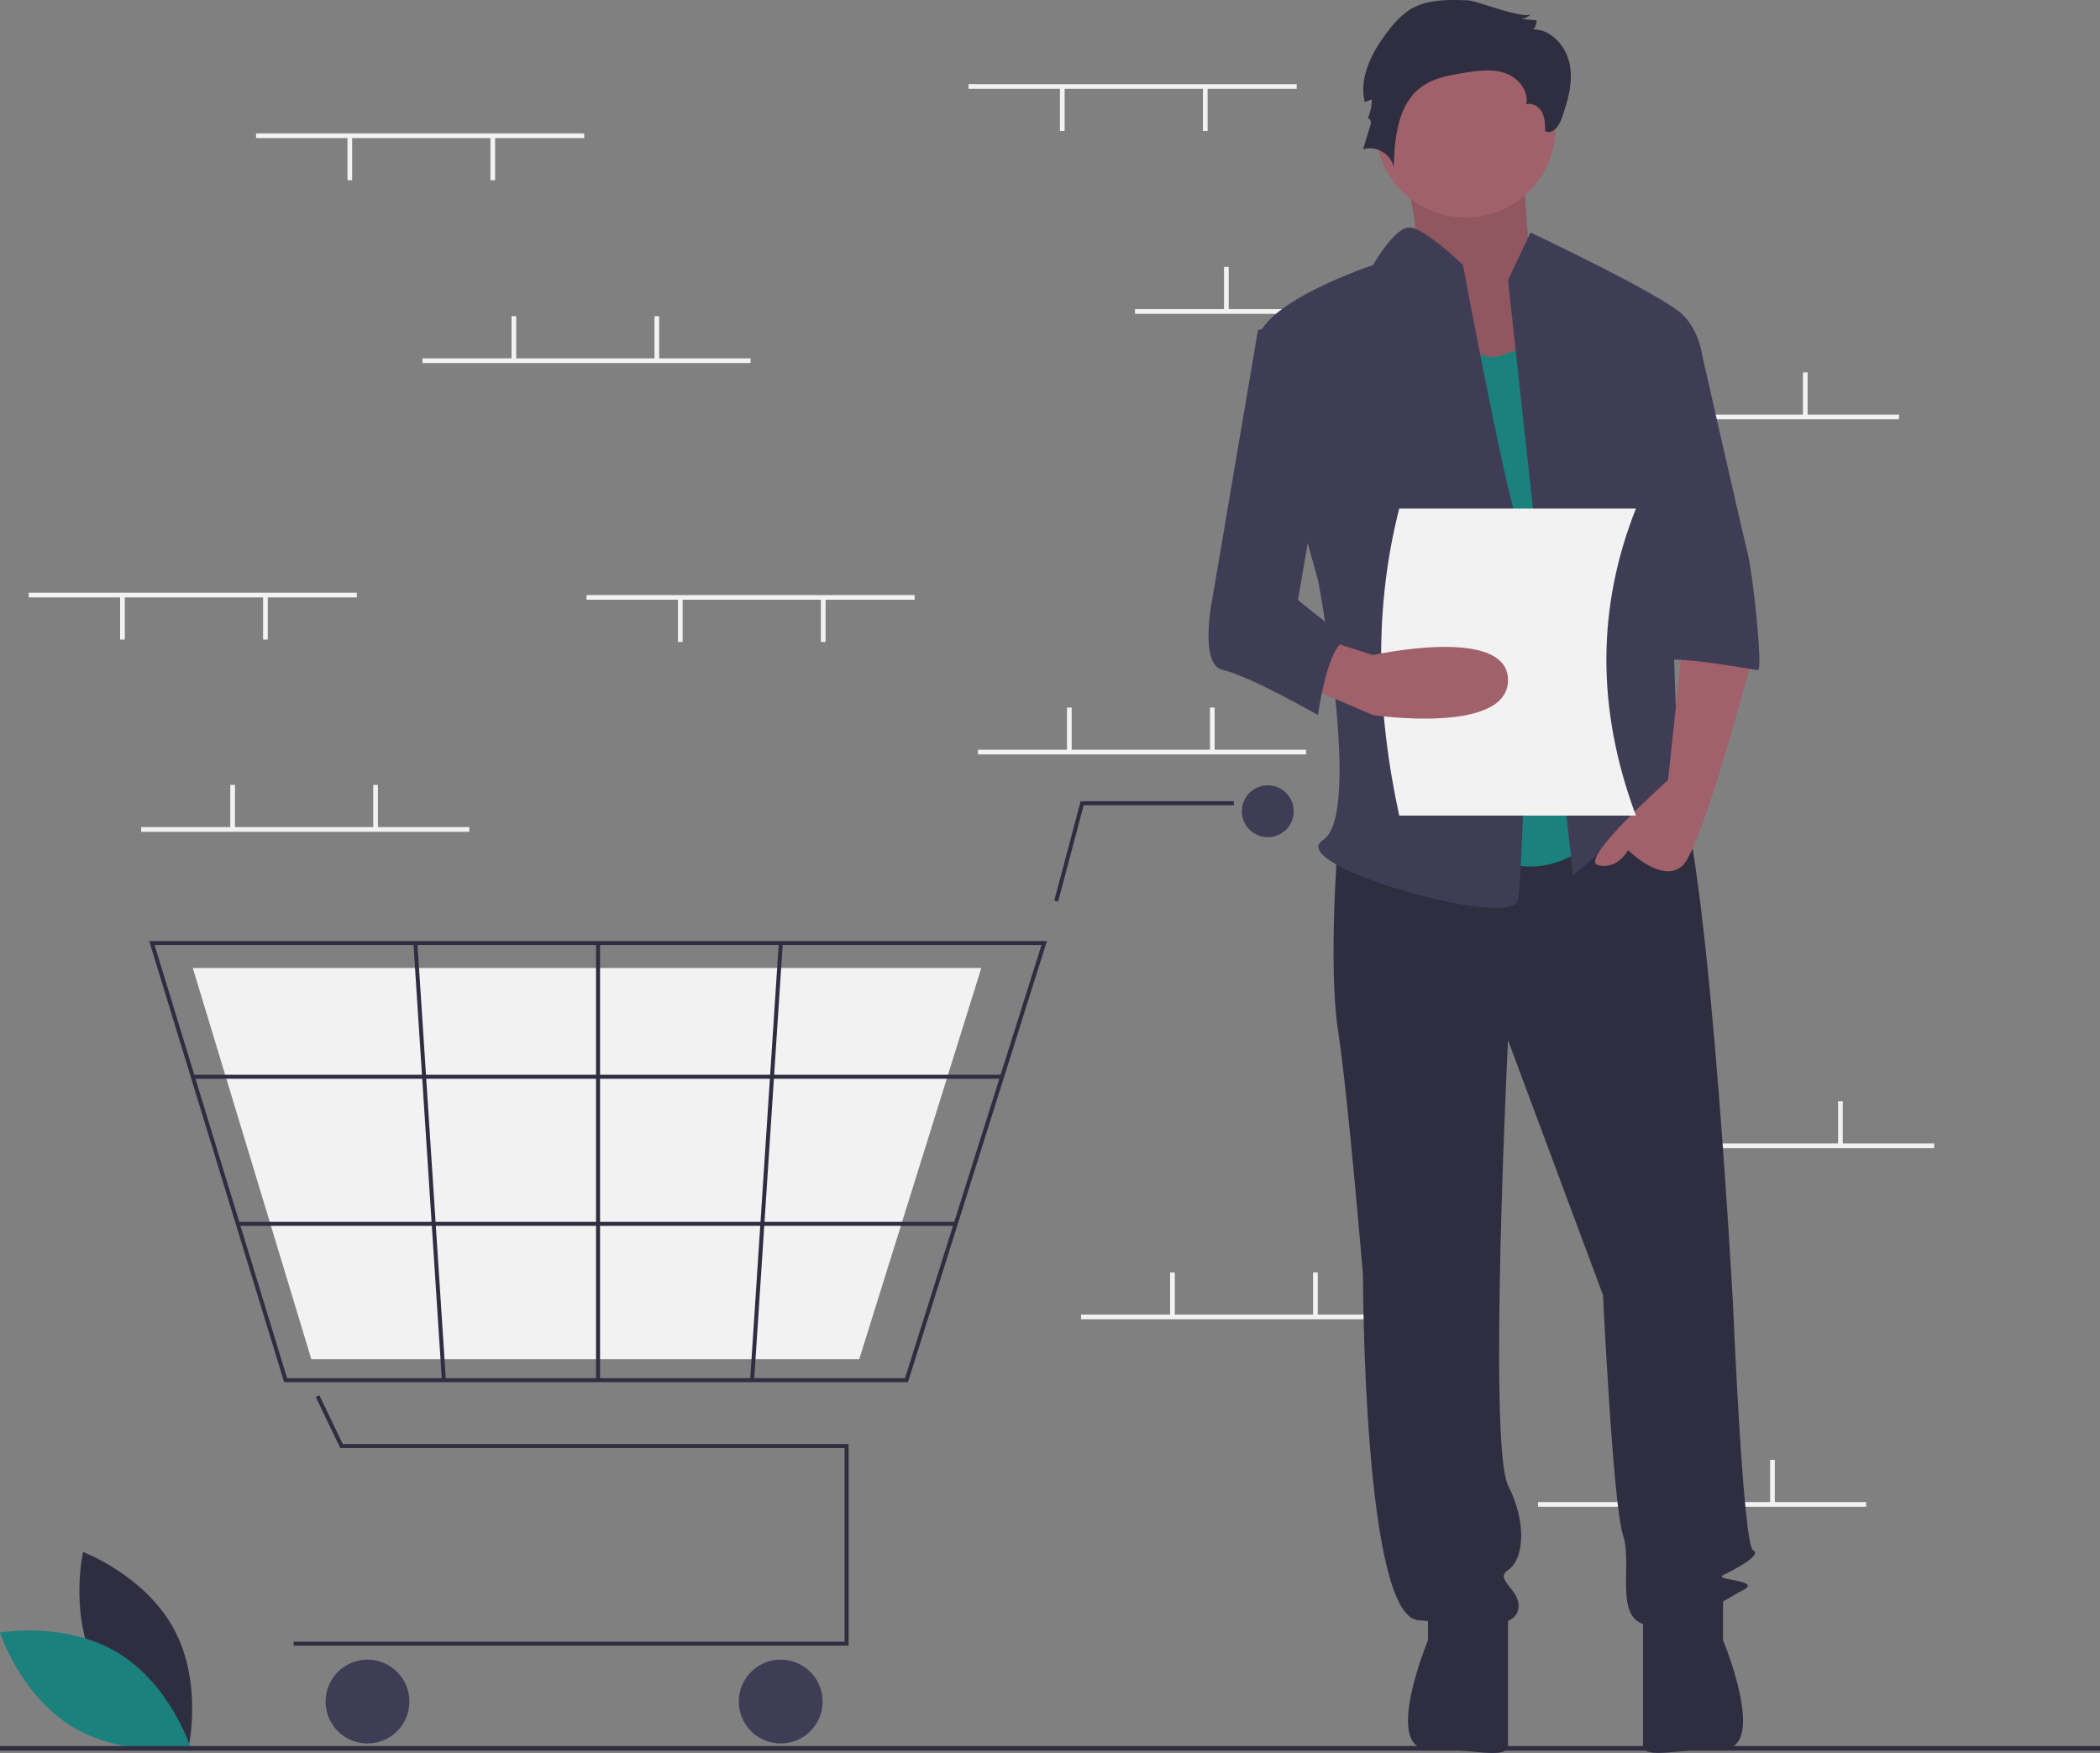 <svg xmlns="http://www.w3.org/2000/svg" xmlns:xlink="http://www.w3.org/1999/xlink" data-name="Layer 1" width="896" height="747.971" viewBox="0 0 896 747.971"><rect x="0" y="0" width="896" height="747.971" fill="#808080" stroke="none"/><title>empty_cart</title><path d="M193.634,788.752c12.428,23.049,38.806,32.944,38.806,32.944s6.227-27.475-6.201-50.524-38.806-32.944-38.806-32.944S181.206,765.703,193.634,788.752Z" transform="translate(-152 -76.014)" fill="#2f2e41"></path><path d="M202.177,781.169c22.438,13.5,31.08,40.314,31.08,40.314s-27.738,4.927-50.177-8.573S152,772.596,152,772.596,179.738,767.67,202.177,781.169Z" transform="translate(-152 -76.014)" fill="#1a817c"></path><rect x="413.248" y="35.908" width="140" height="2" fill="#f2f2f2"></rect><rect x="513.249" y="37.408" width="2" height="18.5" fill="#f2f2f2"></rect><rect x="452.248" y="37.408" width="2" height="18.5" fill="#f2f2f2"></rect><rect x="484.248" y="131.908" width="140" height="2" fill="#f2f2f2"></rect><rect x="522.249" y="113.908" width="2" height="18.5" fill="#f2f2f2"></rect><rect x="583.249" y="113.908" width="2" height="18.5" fill="#f2f2f2"></rect><rect x="670.249" y="176.908" width="140" height="2" fill="#f2f2f2"></rect><rect x="708.249" y="158.908" width="2" height="18.5" fill="#f2f2f2"></rect><rect x="769.249" y="158.908" width="2" height="18.5" fill="#f2f2f2"></rect><rect x="656.249" y="640.908" width="140" height="2" fill="#f2f2f2"></rect><rect x="694.249" y="622.908" width="2" height="18.5" fill="#f2f2f2"></rect><rect x="755.249" y="622.908" width="2" height="18.5" fill="#f2f2f2"></rect><rect x="417.248" y="319.908" width="140" height="2" fill="#f2f2f2"></rect><rect x="455.248" y="301.908" width="2" height="18.5" fill="#f2f2f2"></rect><rect x="516.249" y="301.908" width="2" height="18.5" fill="#f2f2f2"></rect><rect x="461.248" y="560.908" width="140" height="2" fill="#f2f2f2"></rect><rect x="499.248" y="542.908" width="2" height="18.5" fill="#f2f2f2"></rect><rect x="560.249" y="542.908" width="2" height="18.5" fill="#f2f2f2"></rect><rect x="685.249" y="487.908" width="140" height="2" fill="#f2f2f2"></rect><rect x="723.249" y="469.908" width="2" height="18.5" fill="#f2f2f2"></rect><rect x="784.249" y="469.908" width="2" height="18.5" fill="#f2f2f2"></rect><polygon points="362.06 702.184 125.274 702.184 125.274 700.481 360.356 700.481 360.356 617.861 145.18 617.861 134.727 596.084 136.263 595.347 146.252 616.157 362.06 616.157 362.06 702.184" fill="#2f2e41"></polygon><circle cx="156.789" cy="726.033" r="17.887" fill="#3f3d56"></circle><circle cx="333.101" cy="726.033" r="17.887" fill="#3f3d56"></circle><circle cx="540.927" cy="346.153" r="11.073" fill="#3f3d56"></circle><path d="M539.385,665.767H273.237L215.648,477.531H598.693l-.349,1.108Zm-264.889-1.704H538.136l58.234-184.83H217.951Z" transform="translate(-152 -76.014)" fill="#2f2e41"></path><polygon points="366.61 579.958 132.842 579.958 82.26 413.015 418.701 413.015 418.395 413.998 366.61 579.958" fill="#f2f2f2"></polygon><polygon points="451.465 384.7 449.818 384.263 461.059 341.894 526.448 341.894 526.448 343.598 462.37 343.598 451.465 384.7" fill="#2f2e41"></polygon><rect x="82.258" y="458.584" width="345.293" height="1.704" fill="#2f2e41"></rect><rect x="101.459" y="521.344" width="306.319" height="1.704" fill="#2f2e41"></rect><rect x="254.314" y="402.368" width="1.704" height="186.533" fill="#2f2e41"></rect><rect x="385.557" y="570.797" width="186.929" height="1.704" transform="translate(-274.739 936.235) rotate(-86.249)" fill="#2f2e41"></rect><rect x="334.457" y="478.185" width="1.704" height="186.929" transform="translate(-188.469 -52.996) rotate(-3.729)" fill="#2f2e41"></rect><rect y="745" width="896" height="2" fill="#2f2e41"></rect><path d="M747.411,137.89s14.618,41.606,5.622,48.007S783.394,244.573,783.394,244.573l47.229-12.802-25.863-43.74s-3.373-43.74-3.373-50.141S747.411,137.89,747.411,137.89Z" transform="translate(-152 -76.014)" fill="#a0616a"></path><path d="M747.411,137.89s14.618,41.606,5.622,48.007S783.394,244.573,783.394,244.573l47.229-12.802-25.863-43.74s-3.373-43.74-3.373-50.141S747.411,137.89,747.411,137.89Z" transform="translate(-152 -76.014)" opacity="0.1"></path><path d="M722.874,434.468s-4.267,53.341,0,81.079,10.668,104.549,10.668,104.549,0,145.089,23.47,147.222,40.539,4.267,42.673-4.267-10.668-12.802-4.267-17.069,8.535-19.203,0-36.272,0-189.895,0-189.895l40.539,108.816s4.267,89.614,8.535,102.415-4.267,36.272,10.668,38.406,32.005-10.668,40.539-14.936-12.802-4.267-8.535-6.401,17.069-8.535,12.802-10.668-8.535-104.549-8.535-104.549S879.697,414.199,864.762,405.664s-24.537,6.166-24.537,6.166Z" transform="translate(-152 -76.014)" fill="#2f2e41"></path><path d="M761.279,758.784v17.069s-19.203,46.399,0,46.399,34.138,4.808,34.138-1.593V763.051Z" transform="translate(-152 -76.014)" fill="#2f2e41"></path><path d="M887.165,758.754v17.069s19.203,46.399,0,46.399-34.138,4.808-34.138-1.593V763.021Z" transform="translate(-152 -76.014)" fill="#2f2e41"></path><circle cx="625.282" cy="54.408" r="38.406" fill="#a0616a"></circle><path d="M765.547,201.9s10.668,32.005,27.738,25.604l17.069-6.401L840.225,425.934s-23.47,34.138-57.609,12.802S765.547,201.9,765.547,201.9Z" transform="translate(-152 -76.014)" fill="#1a817c"></path><path d="M795.418,195.499l9.601-20.27s56.542,26.671,65.076,35.205,8.535,21.337,8.535,21.337l-14.936,53.341s4.267,117.351,4.267,121.618,14.936,27.738,4.267,19.203-12.802-17.069-21.337-4.267-27.738,27.738-27.738,27.738Z" transform="translate(-152 -76.014)" fill="#3f3d56"></path><path d="M870.096,349.122l-6.401,59.742s-38.406,34.138-29.871,36.272,12.802-6.401,12.802-6.401,14.936,14.936,23.47,6.401S899.967,355.523,899.967,355.523Z" transform="translate(-152 -76.014)" fill="#a0616a"></path><path d="M778.1,76.144c-8.514-.304-17.625-.455-24.804,4.133a36.313,36.313,0,0,0-8.572,8.392c-6.992,8.838-13.033,19.959-10.436,30.925l3.016-1.176a19.751,19.751,0,0,1-1.905,8.463c.425-1.235,1.847.762,1.466,2.011L733.543,139.792c5.462-2.002,12.257,2.052,13.088,7.81.38-12.661,1.693-27.18,11.964-34.593,5.18-3.739,11.735-4.88,18.042-5.894,5.818-.935,11.918-1.827,17.491.089s10.319,7.615,9.055,13.371c2.57-.885,5.444.906,6.713,3.309s1.337,5.237,1.375,7.955c2.739,1.936,5.856-1.908,6.973-5.071,2.62-7.424,4.949-15.327,3.538-23.073s-7.723-15.148-15.596-15.174a5.467,5.467,0,0,0,1.422-3.849l-6.489-.548a7.172,7.172,0,0,0,4.286-2.26C802.798,84.731,782.313,76.295,778.1,76.144Z" transform="translate(-152 -76.014)" fill="#2f2e41"></path><path d="M776.215,189.098s-17.369-17.021-23.62-15.978S737.809,189.098,737.809,189.098s-51.208,17.069-49.074,34.138S714.339,323.518,714.339,323.518s19.203,100.282,2.134,110.95,81.079,38.406,83.213,25.604,6.401-140.821,0-160.024S776.215,189.098,776.215,189.098Z" transform="translate(-152 -76.014)" fill="#3f3d56"></path><path d="M850.893,223.236h26.383S895.7,304.315,897.833,312.85s6.401,49.074,4.267,49.074-44.807-8.535-44.807-2.134Z" transform="translate(-152 -76.014)" fill="#3f3d56"></path><path d="M850,424.014H749c-9.856-45.34-10.68-89.146,0-131H850C833.701,334.115,832.682,377.621,850,424.014Z" transform="translate(-152 -76.014)" fill="#f2f2f2"></path><path d="M707.938,368.325,737.809,381.127s57.609,8.535,57.609-14.936-57.609-10.668-57.609-10.668L718.605,349.383Z" transform="translate(-152 -76.014)" fill="#a0616a"></path><path d="M714.339,210.435l-25.604,6.401L669.532,329.919s-6.401,29.871,4.267,32.005S714.339,381.127,714.339,381.127s4.267-32.005,12.802-32.005L705.804,332.053,718.606,257.375Z" transform="translate(-152 -76.014)" fill="#3f3d56"></path><rect x="60.248" y="352.908" width="140" height="2" fill="#f2f2f2"></rect><rect x="98.249" y="334.908" width="2" height="18.5" fill="#f2f2f2"></rect><rect x="159.249" y="334.908" width="2" height="18.5" fill="#f2f2f2"></rect><rect x="109.249" y="56.908" width="140" height="2" fill="#f2f2f2"></rect><rect x="209.249" y="58.408" width="2" height="18.5" fill="#f2f2f2"></rect><rect x="148.249" y="58.408" width="2" height="18.5" fill="#f2f2f2"></rect><rect x="250.249" y="253.908" width="140" height="2" fill="#f2f2f2"></rect><rect x="350.248" y="255.408" width="2" height="18.5" fill="#f2f2f2"></rect><rect x="289.248" y="255.408" width="2" height="18.5" fill="#f2f2f2"></rect><rect x="12.248" y="252.908" width="140" height="2" fill="#f2f2f2"></rect><rect x="112.249" y="254.408" width="2" height="18.5" fill="#f2f2f2"></rect><rect x="51.248" y="254.408" width="2" height="18.5" fill="#f2f2f2"></rect><rect x="180.249" y="152.908" width="140" height="2" fill="#f2f2f2"></rect><rect x="218.249" y="134.908" width="2" height="18.5" fill="#f2f2f2"></rect><rect x="279.248" y="134.908" width="2" height="18.5" fill="#f2f2f2"></rect></svg>